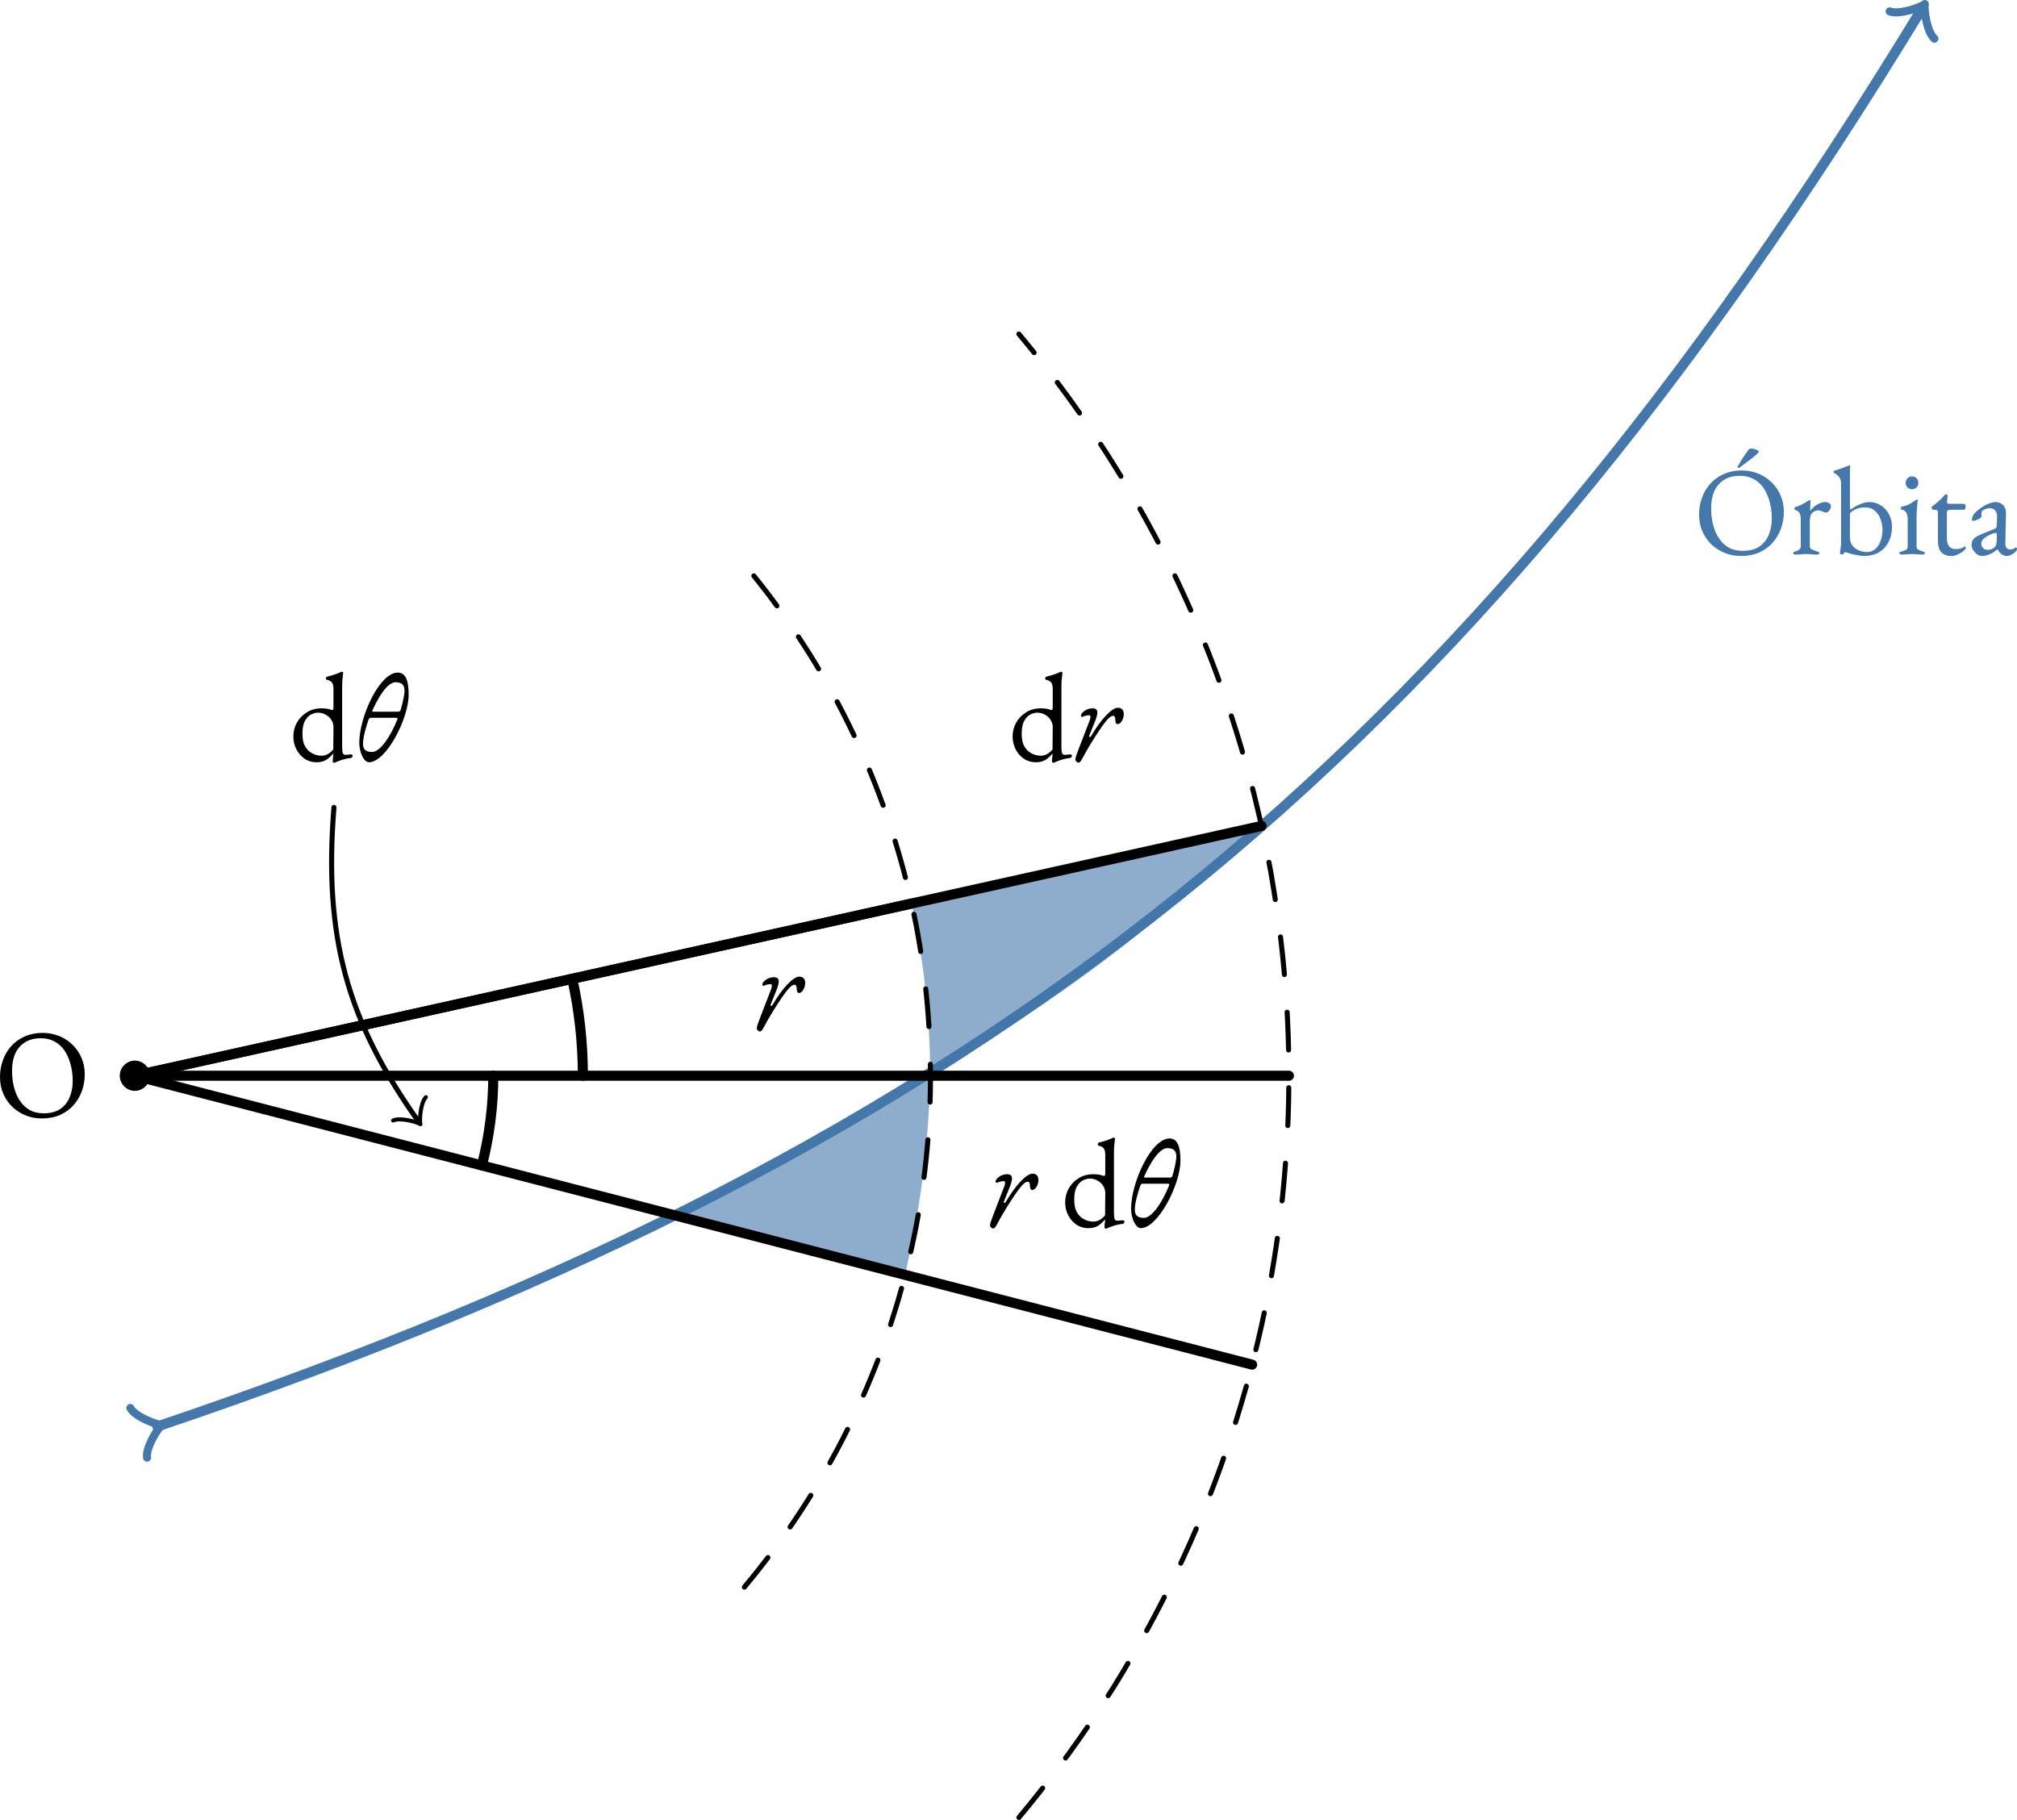 <?xml version="1.0" encoding="UTF-8" standalone="no"?>
<svg
   width="159.528pt"
   height="143.955pt"
   viewBox="0 0 159.528 143.955"
   version="1.1"
   id="svg40"
   sodipodi:docname="kepler-L.svg"
   inkscape:version="1.3.2 (091e20e, 2023-11-25)"
   xmlns:inkscape="http://www.inkscape.org/namespaces/inkscape"
   xmlns:sodipodi="http://sodipodi.sourceforge.net/DTD/sodipodi-0.dtd"
   xmlns:xlink="http://www.w3.org/1999/xlink"
   xmlns="http://www.w3.org/2000/svg"
   xmlns:svg="http://www.w3.org/2000/svg">
  <sodipodi:namedview
     id="namedview40"
     pagecolor="#ffffff"
     bordercolor="#000000"
     borderopacity="0.25"
     inkscape:showpageshadow="2"
     inkscape:pageopacity="0.0"
     inkscape:pagecheckerboard="0"
     inkscape:deskcolor="#d1d1d1"
     inkscape:document-units="pt"
     inkscape:zoom="2.7545359"
     inkscape:cx="93.119134"
     inkscape:cy="115.44594"
     inkscape:window-width="1512"
     inkscape:window-height="945"
     inkscape:window-x="1920"
     inkscape:window-y="89"
     inkscape:window-maximized="0"
     inkscape:current-layer="svg40" />
  <defs
     id="defs12">
    <g
       id="g10">
      <g
         id="glyph-0-0">
        <path
           d="M 3.766,0.141 C 3.316,0.141 2.895,0.062 2.5,-0.094 2.102,-0.25 1.75,-0.473 1.438,-0.766 1.133,-1.055 0.895,-1.398 0.719,-1.797 0.539,-2.203 0.453,-2.648 0.453,-3.141 c 0,-0.445 0.07,-0.879 0.219,-1.297 C 0.816,-4.852 1.031,-5.223 1.312,-5.547 1.602,-5.879 1.957,-6.141 2.375,-6.328 2.801,-6.523 3.289,-6.625 3.844,-6.625 c 0.438,0 0.852,0.078 1.25,0.234 0.406,0.156 0.758,0.383 1.062,0.672 0.312,0.293 0.555,0.641 0.734,1.047 0.176,0.398 0.266,0.84 0.266,1.328 0,0.449 -0.074,0.883 -0.219,1.297 -0.148,0.418 -0.367,0.793 -0.656,1.125 C 6,-0.598 5.645,-0.336 5.219,-0.141 4.789,0.047 4.305,0.141 3.766,0.141 Z m 0.141,-0.406 c 0.508,0 0.93,-0.102 1.266,-0.312 0.344,-0.219 0.598,-0.52 0.766,-0.906 0.176,-0.395 0.266,-0.848 0.266,-1.359 0,-0.457 -0.059,-0.891 -0.172,-1.297 C 5.926,-4.547 5.77,-4.906 5.562,-5.219 5.352,-5.531 5.094,-5.77 4.781,-5.938 4.469,-6.113 4.102,-6.203 3.688,-6.203 c -0.5,0 -0.922,0.109 -1.266,0.328 -0.336,0.211 -0.59,0.508 -0.766,0.891 -0.168,0.375 -0.25,0.824 -0.25,1.344 0,0.469 0.051,0.906 0.156,1.312 0.102,0.406 0.258,0.766 0.469,1.078 0.207,0.312 0.469,0.559 0.781,0.734 0.312,0.168 0.676,0.25 1.094,0.25 z m -0.344,-6.562 c -0.043,0 -0.062,-0.02 -0.062,-0.062 0,-0.039 0.02,-0.086 0.062,-0.141 0.113,-0.207 0.234,-0.41 0.359,-0.609 0.133,-0.195 0.27,-0.391 0.406,-0.578 0.051,-0.094 0.141,-0.141 0.266,-0.141 0.039,0 0.109,0.012 0.203,0.031 0.094,0.023 0.176,0.055 0.25,0.094 0.082,0.031 0.125,0.07 0.125,0.109 0,0.043 -0.043,0.105 -0.125,0.188 -0.199,0.18 -0.418,0.355 -0.656,0.531 C 4.148,-7.227 3.938,-7.066 3.75,-6.922 3.695,-6.891 3.656,-6.863 3.625,-6.844 3.602,-6.832 3.582,-6.828 3.562,-6.828 Z m 0,0"
           id="path1" />
      </g>
      <g
         id="glyph-0-1">
        <path
           d="M 0.484,0.031 C 0.422,0.031 0.375,0.02 0.344,0 0.312,-0.008 0.297,-0.035 0.297,-0.078 c 0,-0.051 0.016,-0.082 0.047,-0.094 0.039,-0.02 0.098,-0.039 0.172,-0.062 0.125,-0.039 0.219,-0.094 0.281,-0.156 0.062,-0.062 0.094,-0.141 0.094,-0.234 v -2.141 c 0,-0.176 -0.027,-0.328 -0.078,-0.453 -0.055,-0.133 -0.164,-0.223 -0.328,-0.266 -0.023,0 -0.043,-0.008 -0.062,-0.031 -0.023,-0.031 -0.031,-0.062 -0.031,-0.094 0,-0.062 0.031,-0.102 0.094,-0.125 0.164,-0.051 0.344,-0.125 0.531,-0.219 0.195,-0.102 0.348,-0.191 0.453,-0.266 0.039,-0.02 0.07,-0.035 0.094,-0.047 0.02,-0.008 0.035,-0.016 0.047,-0.016 0.039,0 0.062,0.023 0.062,0.062 0,0.023 -0.008,0.074 -0.016,0.156 0,0.074 -0.008,0.168 -0.016,0.281 0,0.105 0,0.211 0,0.312 0,0.012 0.004,0.016 0.016,0.016 C 1.758,-3.586 1.875,-3.703 2,-3.797 2.133,-3.898 2.27,-3.977 2.406,-4.031 2.539,-4.094 2.672,-4.125 2.797,-4.125 c 0.145,0 0.258,0.031 0.344,0.094 0.094,0.055 0.141,0.125 0.141,0.219 0,0.074 -0.023,0.152 -0.062,0.234 C 3.188,-3.504 3.141,-3.438 3.078,-3.375 c -0.062,0.055 -0.125,0.078 -0.188,0.078 C 2.848,-3.297 2.801,-3.301 2.75,-3.312 2.707,-3.332 2.66,-3.352 2.609,-3.375 2.555,-3.395 2.504,-3.414 2.453,-3.438 2.398,-3.457 2.348,-3.469 2.297,-3.469 c -0.168,0 -0.324,0.059 -0.469,0.172 -0.148,0.117 -0.219,0.34 -0.219,0.672 v 2 c 0,0.094 0.047,0.172 0.141,0.234 0.094,0.055 0.223,0.105 0.391,0.156 0.07,0.023 0.125,0.043 0.156,0.062 0.039,0.012 0.062,0.043 0.062,0.094 0,0.074 -0.07,0.109 -0.203,0.109 C 1.957,0.031 1.805,0.02 1.703,0 1.609,-0.008 1.473,-0.016 1.297,-0.016 1.18,-0.016 1.086,-0.008 1.016,0 0.953,0 0.879,0.004 0.797,0.016 0.723,0.023 0.617,0.031 0.484,0.031 Z m 0,0"
           id="path2" />
      </g>
      <g
         id="glyph-0-2">
        <path
           d="M 2.578,0.141 C 2.43,0.141 2.285,0.125 2.141,0.094 1.992,0.07 1.852,0.047 1.719,0.016 1.57,-0.023 1.441,-0.062 1.328,-0.094 1.223,-0.133 1.156,-0.156 1.125,-0.156 c -0.043,0 -0.086,0.016 -0.125,0.047 -0.031,0.031 -0.062,0.062 -0.094,0.094 C 0.875,0.016 0.844,0.031 0.812,0.031 0.789,0.031 0.758,0.02 0.719,0 0.688,-0.031 0.672,-0.062 0.672,-0.094 c 0,-0.051 0.008,-0.148 0.031,-0.297 C 0.734,-0.547 0.75,-0.688 0.75,-0.812 v -4.828 c 0,-0.176 -0.047,-0.328 -0.141,-0.453 -0.086,-0.125 -0.188,-0.219 -0.312,-0.281 -0.031,-0.008 -0.062,-0.023 -0.094,-0.047 -0.031,-0.02 -0.047,-0.051 -0.047,-0.094 0,-0.031 0.008,-0.051 0.031,-0.062 C 0.219,-6.598 0.25,-6.613 0.281,-6.625 0.363,-6.645 0.477,-6.68 0.625,-6.734 0.781,-6.785 0.922,-6.836 1.047,-6.891 1.18,-6.941 1.273,-6.977 1.328,-7 c 0.039,-0.02 0.07,-0.031 0.094,-0.031 0.008,0 0.02,0.012 0.031,0.031 0.008,0.012 0.016,0.027 0.016,0.047 0,0.023 -0.008,0.133 -0.016,0.328 0,0.199 0,0.438 0,0.719 V -3.875 c 0,0.137 0.004,0.227 0.016,0.266 C 1.477,-3.566 1.5,-3.539 1.531,-3.531 1.738,-3.707 1.977,-3.848 2.25,-3.953 2.52,-4.066 2.766,-4.125 2.984,-4.125 c 0.344,0 0.648,0.09 0.922,0.266 0.27,0.168 0.484,0.402 0.641,0.703 0.156,0.293 0.234,0.625 0.234,1 0,0.449 -0.094,0.852 -0.281,1.203 -0.18,0.344 -0.434,0.617 -0.766,0.812 -0.336,0.188 -0.719,0.281 -1.156,0.281 z m 0.234,-0.312 c 0.25,0 0.461,-0.078 0.641,-0.234 C 3.641,-0.562 3.781,-0.773 3.875,-1.047 3.977,-1.316 4.031,-1.613 4.031,-1.938 c 0,-0.258 -0.047,-0.523 -0.141,-0.797 -0.094,-0.281 -0.246,-0.508 -0.453,-0.688 -0.199,-0.188 -0.461,-0.281 -0.781,-0.281 -0.262,0 -0.492,0.043 -0.688,0.125 C 1.77,-3.492 1.598,-3.383 1.453,-3.25 v 1.938 c 0,0.23 0.062,0.434 0.188,0.609 0.125,0.168 0.289,0.297 0.5,0.391 0.219,0.094 0.441,0.141 0.672,0.141 z m 0,0"
           id="path3" />
      </g>
      <g
         id="glyph-0-3">
        <path
           d="M 0.438,0.031 C 0.375,0.031 0.32,0.02 0.281,0 0.25,-0.008 0.234,-0.035 0.234,-0.078 c 0,-0.051 0.023,-0.086 0.078,-0.109 0.051,-0.02 0.102,-0.035 0.156,-0.047 0.133,-0.039 0.238,-0.082 0.312,-0.125 C 0.852,-0.41 0.891,-0.5 0.891,-0.625 v -2.156 c 0,-0.176 -0.031,-0.332 -0.094,-0.469 -0.062,-0.145 -0.18,-0.234 -0.344,-0.266 -0.031,0 -0.059,-0.008 -0.078,-0.031 -0.023,-0.02 -0.031,-0.051 -0.031,-0.094 0,-0.07 0.031,-0.113 0.094,-0.125 C 0.707,-3.816 0.926,-3.895 1.094,-4 1.27,-4.102 1.398,-4.188 1.484,-4.25 1.547,-4.301 1.594,-4.328 1.625,-4.328 c 0.039,0 0.062,0.016 0.062,0.047 0,0.055 -0.012,0.156 -0.031,0.312 C 1.645,-3.812 1.629,-3.633 1.609,-3.438 1.598,-3.25 1.594,-3.082 1.594,-2.938 v 2.312 c 0,0.117 0.035,0.199 0.109,0.25 0.082,0.055 0.191,0.102 0.328,0.141 0.051,0.012 0.098,0.027 0.141,0.047 C 2.223,-0.164 2.25,-0.129 2.25,-0.078 2.25,-0.004 2.18,0.031 2.047,0.031 1.922,0.031 1.82,0.023 1.75,0.016 1.676,0.004 1.602,0 1.531,0 1.457,-0.008 1.363,-0.016 1.25,-0.016 1.133,-0.016 1.039,-0.008 0.969,0 0.895,0 0.82,0.004 0.75,0.016 0.676,0.023 0.57,0.031 0.438,0.031 Z M 1.234,-5.141 C 1.086,-5.141 0.969,-5.188 0.875,-5.281 0.781,-5.383 0.734,-5.504 0.734,-5.641 0.734,-5.785 0.781,-5.906 0.875,-6 0.969,-6.102 1.086,-6.156 1.234,-6.156 1.379,-6.156 1.5,-6.102 1.594,-6 c 0.094,0.094 0.141,0.215 0.141,0.359 0,0.137 -0.047,0.258 -0.141,0.359 C 1.5,-5.188 1.379,-5.141 1.234,-5.141 Z m 0,0"
           id="path4" />
      </g>
      <g
         id="glyph-0-4">
        <path
           d="m 1.891,0.141 c -0.336,0 -0.594,-0.102 -0.781,-0.297 C 0.93,-0.352 0.844,-0.648 0.844,-1.047 v -2.312 c 0,-0.051 -0.023,-0.086 -0.062,-0.109 C 0.75,-3.5 0.664,-3.516 0.531,-3.516 h -0.062 c -0.031,0 -0.062,-0.02 -0.094,-0.062 -0.023,-0.039 -0.031,-0.082 -0.031,-0.125 0,-0.02 0.008,-0.039 0.031,-0.062 C 0.395,-3.797 0.41,-3.812 0.422,-3.812 0.555,-3.906 0.676,-4 0.781,-4.094 0.895,-4.188 0.992,-4.273 1.078,-4.359 c 0.094,-0.094 0.172,-0.176 0.234,-0.25 0.031,-0.039 0.055,-0.07 0.078,-0.094 0.02,-0.02 0.047,-0.031 0.078,-0.031 0.039,0 0.07,0.012 0.094,0.031 0.031,0.012 0.047,0.039 0.047,0.078 L 1.562,-4.172 c -0.012,0.074 0.004,0.125 0.047,0.156 0.039,0.023 0.102,0.031 0.188,0.031 H 2.938 c 0.02,0 0.039,0.023 0.062,0.062 0.02,0.043 0.031,0.094 0.031,0.156 0,0.062 -0.012,0.121 -0.031,0.172 -0.023,0.055 -0.043,0.078 -0.062,0.078 h -1 c -0.168,0 -0.277,0.016 -0.328,0.047 -0.043,0.031 -0.062,0.109 -0.062,0.234 v 1.969 c 0,0.262 0.055,0.469 0.172,0.625 0.113,0.156 0.273,0.234 0.484,0.234 0.195,0 0.348,-0.016 0.453,-0.047 0.102,-0.031 0.195,-0.078 0.281,-0.141 0.008,-0.008 0.023,-0.016 0.047,-0.016 0.02,0 0.035,0.016 0.047,0.047 0.008,0.031 0.016,0.062 0.016,0.094 0,0.031 -0.059,0.102 -0.172,0.203 C 2.77,-0.172 2.629,-0.082 2.453,0 2.273,0.094 2.086,0.141 1.891,0.141 Z m 0,0"
           id="path5" />
      </g>
      <g
         id="glyph-0-5">
        <path
           d="m 1.172,0.141 c -0.125,0 -0.25,-0.047 -0.375,-0.141 C 0.68,-0.094 0.582,-0.203 0.5,-0.328 0.414,-0.461 0.375,-0.594 0.375,-0.719 c 0,-0.207 0.051,-0.367 0.156,-0.484 0.113,-0.125 0.297,-0.238 0.547,-0.344 L 2.094,-1.969 C 2.227,-2.02 2.305,-2.062 2.328,-2.094 2.348,-2.133 2.363,-2.223 2.375,-2.359 L 2.391,-3 C 2.398,-3.176 2.352,-3.328 2.25,-3.453 c -0.105,-0.125 -0.258,-0.188 -0.453,-0.188 -0.094,0 -0.195,0.023 -0.297,0.062 -0.094,0.031 -0.18,0.074 -0.25,0.125 -0.031,0.023 -0.059,0.059 -0.078,0.109 -0.012,0.055 -0.016,0.109 -0.016,0.172 0,0.031 0,0.062 0,0.094 0.008,0.031 0.016,0.062 0.016,0.094 0,0.031 -0.043,0.078 -0.125,0.141 -0.086,0.055 -0.18,0.102 -0.281,0.141 -0.105,0.043 -0.188,0.062 -0.25,0.062 -0.043,0 -0.074,-0.004 -0.094,-0.016 C 0.41,-2.676 0.406,-2.703 0.406,-2.734 c 0,-0.102 0.031,-0.219 0.094,-0.344 0.07,-0.125 0.172,-0.238 0.297,-0.344 0.156,-0.133 0.32,-0.254 0.5,-0.359 0.176,-0.113 0.348,-0.195 0.516,-0.25 0.176,-0.062 0.332,-0.094 0.469,-0.094 0.238,0 0.438,0.086 0.594,0.25 0.156,0.168 0.227,0.383 0.219,0.641 L 3.047,-0.844 c 0,0.137 0.031,0.25 0.094,0.344 0.07,0.086 0.16,0.125 0.266,0.125 0.164,0 0.289,-0.035 0.375,-0.109 0.031,-0.031 0.055,-0.047 0.078,-0.047 0.031,0 0.055,0.012 0.078,0.031 0.02,0.012 0.031,0.039 0.031,0.078 0,0.074 -0.039,0.148 -0.109,0.219 -0.105,0.105 -0.219,0.188 -0.344,0.25 -0.125,0.062 -0.242,0.094 -0.344,0.094 C 2.867,0.141 2.625,-0.031 2.438,-0.375 H 2.406 c -0.219,0.18 -0.43,0.309 -0.625,0.391 -0.199,0.082 -0.402,0.125 -0.609,0.125 z m 0.469,-0.484 c 0.125,0 0.234,-0.02 0.328,-0.062 0.094,-0.039 0.176,-0.098 0.25,-0.172 0.031,-0.031 0.055,-0.07 0.078,-0.125 0.031,-0.062 0.051,-0.156 0.062,-0.281 L 2.375,-1.469 c 0,-0.07 -0.008,-0.125 -0.016,-0.156 -0.012,-0.039 -0.039,-0.062 -0.078,-0.062 -0.012,0 -0.039,0.008 -0.078,0.016 -0.031,0 -0.074,0.012 -0.125,0.031 -0.344,0.125 -0.59,0.262 -0.734,0.406 -0.137,0.137 -0.203,0.258 -0.203,0.359 0,0.18 0.051,0.312 0.156,0.406 0.102,0.086 0.219,0.125 0.344,0.125 z m 0,0"
           id="path6" />
      </g>
      <g
         id="glyph-0-6">
        <path
           d="M 3.562,0.188 C 3.539,0.188 3.516,0.172 3.484,0.141 3.461,0.117 3.453,0.102 3.453,0.094 c 0,-0.074 0.004,-0.164 0.016,-0.281 C 3.488,-0.312 3.5,-0.422 3.5,-0.516 V -0.562 C 3.395,-0.414 3.234,-0.258 3.016,-0.094 2.797,0.062 2.52,0.141 2.188,0.141 1.812,0.141 1.484,0.039 1.203,-0.156 0.93,-0.352 0.719,-0.609 0.562,-0.922 c -0.148,-0.312 -0.219,-0.633 -0.219,-0.969 0,-0.383 0.086,-0.742 0.266,-1.078 0.188,-0.344 0.445,-0.617 0.781,-0.828 C 1.723,-4.016 2.125,-4.125 2.594,-4.125 c 0.133,0 0.27,0.012 0.406,0.031 0.133,0.023 0.238,0.047 0.312,0.078 0.062,0.023 0.102,0.031 0.125,0.031 0.051,0 0.078,-0.082 0.078,-0.25 v -1.406 C 3.516,-5.91 3.469,-6.094 3.375,-6.188 3.289,-6.281 3.172,-6.344 3.016,-6.375 c -0.062,-0.008 -0.094,-0.051 -0.094,-0.125 0,-0.062 0.023,-0.102 0.078,-0.125 0.289,-0.07 0.52,-0.141 0.688,-0.203 0.164,-0.062 0.297,-0.113 0.391,-0.156 0.02,-0.02 0.039,-0.031 0.062,-0.031 0.031,0 0.051,0 0.062,0 0.039,0 0.066,0.023 0.078,0.062 0,0.043 -0.008,0.109 -0.016,0.203 -0.012,0.094 -0.027,0.234 -0.047,0.422 -0.012,0.188 -0.016,0.43 -0.016,0.719 v 4.516 c 0,0.23 0.016,0.398 0.047,0.5 0.039,0.094 0.098,0.141 0.172,0.141 0.031,0 0.086,0 0.172,0 0.082,-0.008 0.164,-0.02 0.25,-0.031 0.125,0 0.188,0.031 0.188,0.094 0,0.055 -0.016,0.102 -0.047,0.141 -0.031,0.031 -0.062,0.047 -0.094,0.047 -0.188,0.023 -0.375,0.059 -0.562,0.109 C 4.148,-0.039 3.945,0.031 3.719,0.125 3.664,0.156 3.629,0.172 3.609,0.172 3.598,0.18 3.582,0.188 3.562,0.188 Z M 2.547,-0.375 C 2.723,-0.375 2.895,-0.414 3.062,-0.5 3.227,-0.594 3.375,-0.719 3.5,-0.875 l 0.016,-1.781 c 0,-0.188 -0.055,-0.363 -0.156,-0.531 -0.105,-0.176 -0.25,-0.316 -0.438,-0.422 C 2.742,-3.723 2.531,-3.781 2.281,-3.781 c -0.156,0 -0.336,0.047 -0.531,0.141 -0.188,0.094 -0.352,0.262 -0.484,0.5 C 1.129,-2.91 1.062,-2.57 1.062,-2.125 c 0,0.375 0.051,0.68 0.156,0.906 0.113,0.23 0.254,0.406 0.422,0.531 0.164,0.117 0.332,0.199 0.5,0.25 0.164,0.043 0.301,0.062 0.406,0.062 z m 0,0"
           id="path7" />
      </g>
      <g
         id="glyph-0-7">
        <path
           d="M 3.766,0.141 C 3.316,0.141 2.895,0.062 2.5,-0.094 2.102,-0.25 1.75,-0.473 1.438,-0.766 1.133,-1.055 0.895,-1.398 0.719,-1.797 0.539,-2.203 0.453,-2.648 0.453,-3.141 c 0,-0.445 0.07,-0.879 0.219,-1.297 C 0.816,-4.852 1.031,-5.223 1.312,-5.547 1.602,-5.879 1.957,-6.141 2.375,-6.328 2.801,-6.523 3.289,-6.625 3.844,-6.625 c 0.438,0 0.852,0.078 1.25,0.234 0.406,0.156 0.758,0.383 1.062,0.672 0.312,0.293 0.555,0.641 0.734,1.047 0.176,0.398 0.266,0.84 0.266,1.328 0,0.449 -0.074,0.883 -0.219,1.297 -0.148,0.418 -0.367,0.793 -0.656,1.125 C 6,-0.598 5.645,-0.336 5.219,-0.141 4.789,0.047 4.305,0.141 3.766,0.141 Z m 0.141,-0.406 c 0.508,0 0.93,-0.102 1.266,-0.312 0.344,-0.219 0.598,-0.52 0.766,-0.906 0.176,-0.395 0.266,-0.848 0.266,-1.359 0,-0.457 -0.059,-0.891 -0.172,-1.297 C 5.926,-4.547 5.77,-4.906 5.562,-5.219 5.352,-5.531 5.094,-5.77 4.781,-5.938 4.469,-6.113 4.102,-6.203 3.688,-6.203 c -0.5,0 -0.922,0.109 -1.266,0.328 -0.336,0.211 -0.59,0.508 -0.766,0.891 -0.168,0.375 -0.25,0.824 -0.25,1.344 0,0.469 0.051,0.906 0.156,1.312 0.102,0.406 0.258,0.766 0.469,1.078 0.207,0.312 0.469,0.559 0.781,0.734 0.312,0.168 0.676,0.25 1.094,0.25 z m 0,0"
           id="path8" />
      </g>
      <g
         id="glyph-1-0">
        <path
           d="m 0.516,0.172 c 0.156,0 0.266,-0.281 0.625,-0.922 0.406,-0.719 1.125,-1.828 1.422,-2.203 0.328,-0.438 0.547,-0.578 0.672,-0.578 0.141,0 0.188,0.109 0.188,0.312 0,0.203 0.062,0.344 0.172,0.344 0.281,0 0.5,-0.438 0.5,-0.797 0,-0.281 -0.141,-0.5 -0.469,-0.5 -0.469,0 -1.344,0.906 -2.141,2.281 -0.031,0.062 -0.172,0.031 -0.125,-0.062 l 0.453,-1.125 C 2.047,-3.672 2.156,-4.125 1.609,-4.125 c -0.234,0 -0.469,0.094 -0.625,0.203 -0.172,0.125 -0.281,0.266 -0.281,0.375 0,0.094 0.094,0.125 0.172,0.078 0.094,-0.047 0.297,-0.109 0.484,-0.109 0.125,0 0.109,0.172 0.062,0.344 L 0.5,-0.844 c -0.141,0.391 -0.234,0.609 -0.234,0.781 0,0.109 0.156,0.234 0.25,0.234 z m 0,0"
           id="path9" />
      </g>
      <g
         id="glyph-1-1">
        <path
           d="m 1.281,0.141 c 1.359,0 3.141,-3.453 3.141,-5.344 0,-1.141 -0.25,-1.75 -0.859,-1.75 -1.453,0 -3.047,3.5 -3.047,5.562 0,0.734 0.359,1.531 0.766,1.531 z m 0.344,-4 c -0.094,0 -0.094,-0.062 -0.062,-0.125 C 2.328,-5.656 2.969,-6.188 3.375,-6.188 c 0.516,0 0.719,0.219 0.719,0.672 0,0.312 -0.156,1.031 -0.312,1.531 -0.016,0.062 -0.094,0.125 -0.156,0.125 z m -0.094,3.188 c -0.547,0 -0.719,-0.25 -0.719,-0.641 0,-0.578 0.266,-1.422 0.438,-1.922 C 1.281,-3.297 1.328,-3.375 1.422,-3.375 h 2 c 0.125,0 0.141,0.047 0.094,0.156 -0.5,1.25 -1.328,2.547 -1.984,2.547 z m 0,0"
           id="path10" />
      </g>
    </g>
    <clipPath
       id="clip-0">
      <path
         clip-rule="nonzero"
         d="M 8,0 H 170.609 V 125 H 8 Z m 0,0"
         id="path11" />
    </clipPath>
    <clipPath
       id="clip-1">
      <path
         clip-rule="nonzero"
         d="m 82,21 h 34 V 144.309 H 82 Z m 0,0"
         id="path12" />
    </clipPath>
  </defs>
  <g
     clip-path="url(#clip-0)"
     id="g13"
     transform="translate(-7.759,-0.353)">
    <path
       fill="none"
       stroke-width="0.797"
       stroke-linecap="round"
       stroke-linejoin="miter"
       stroke="#4477aa"
       stroke-opacity="1"
       stroke-miterlimit="10"
       d="M 1.776,-27.747 C 67.288,-5.626 104.796,24.381 141.366,84.436"
       transform="matrix(1,0,0,-1,18.427,85.44)"
       id="path13" />
  </g>
  <path
     fill="none"
     stroke-width="0.638"
     stroke-linecap="round"
     stroke-linejoin="round"
     stroke="#4477aa"
     stroke-opacity="1"
     stroke-miterlimit="10"
     d="m 11.632,115.295 c -0.125,-0.777 0.852,-2.34 1.18,-2.586 -0.41,0.004 -2.133,-0.645 -2.504,-1.34"
     id="path14" />
  <path
     fill="none"
     stroke-width="0.638"
     stroke-linecap="round"
     stroke-linejoin="round"
     stroke="#4477aa"
     stroke-opacity="1"
     stroke-miterlimit="10"
     d="m 149.456,0.901 c 0.73,0.293 2.469,-0.316 2.781,-0.582 -0.094,0.398 0.164,2.223 0.758,2.738"
     id="path15" />
  <g
     fill="#4477aa"
     fill-opacity="1"
     id="g20"
     transform="translate(-7.759,-0.353)">
    <use
       xlink:href="#glyph-0-0"
       x="141.69"
       y="44.19"
       id="use15" />
    <use
       xlink:href="#glyph-0-1"
       x="149.291"
       y="44.19"
       id="use16" />
    <use
       xlink:href="#glyph-0-2"
       x="152.619"
       y="44.19"
       id="use17" />
    <use
       xlink:href="#glyph-0-3"
       x="157.75"
       y="44.19"
       id="use18" />
    <use
       xlink:href="#glyph-0-4"
       x="160.191"
       y="44.19"
       id="use19" />
    <use
       xlink:href="#glyph-0-5"
       x="163.319"
       y="44.19"
       id="use20" />
  </g>
  <g
     fill="#000000"
     fill-opacity="1"
     id="g21"
     transform="translate(-7.759,-0.353)">
    <use
       xlink:href="#glyph-0-6"
       x="87.506"
       y="60.505"
       id="use21" />
  </g>
  <g
     fill="#000000"
     fill-opacity="1"
     id="g22"
     transform="translate(-7.759,-0.353)">
    <use
       xlink:href="#glyph-1-0"
       x="92.547"
       y="60.505"
       id="use22" />
  </g>
  <g
     fill="#000000"
     fill-opacity="1"
     id="g23"
     transform="translate(-7.759,-0.353)">
    <use
       xlink:href="#glyph-1-0"
       x="67.349"
       y="81.773"
       id="use23" />
  </g>
  <g
     fill="#000000"
     fill-opacity="1"
     id="g24"
     transform="translate(-7.759,-0.353)">
    <use
       xlink:href="#glyph-1-0"
       x="85.796"
       y="97.356"
       id="use24" />
  </g>
  <g
     fill="#000000"
     fill-opacity="1"
     id="g25"
     transform="translate(-7.759,-0.353)">
    <use
       xlink:href="#glyph-0-6"
       x="91.661"
       y="97.356"
       id="use25" />
  </g>
  <g
     fill="#000000"
     fill-opacity="1"
     id="g26"
     transform="translate(-7.759,-0.353)">
    <use
       xlink:href="#glyph-1-1"
       x="96.702"
       y="97.356"
       id="use26" />
  </g>
  <g
     fill="#000000"
     fill-opacity="1"
     id="g27"
     transform="translate(-7.759,-0.353)">
    <use
       xlink:href="#glyph-0-6"
       x="30.618"
       y="60.505"
       id="use27" />
  </g>
  <g
     fill="#000000"
     fill-opacity="1"
     id="g28"
     transform="translate(-7.759,-0.353)">
    <use
       xlink:href="#glyph-1-1"
       x="35.659"
       y="60.505"
       id="use28" />
  </g>
  <path
     fill-rule="nonzero"
     fill="#4477aa"
     fill-opacity="0.6"
     d="M 73.596,85.088 C 73.479,79.737 73.147,76.717 72.104,71.467 L 99.776,65.33 C 90.424,74.069 84.565,78.487 73.596,85.088 Z m 0,0"
     id="path28" />
  <path
     fill-rule="nonzero"
     fill="#4477aa"
     fill-opacity="0.6"
     d="m 73.596,85.088 c -0.242,6.211 -0.688,9.68 -2.004,15.754 L 52.928,96.018 C 61.272,92.323 65.85,89.905 73.596,85.088 Z m 0,0"
     id="path29" />
  <path
     fill="none"
     stroke-width="0.399"
     stroke-linecap="round"
     stroke-linejoin="miter"
     stroke="#000000"
     stroke-opacity="1"
     stroke-dasharray="2.989, 2.989"
     stroke-miterlimit="10"
     d="m 58.874,125.537 0.566,-0.688 0.555,-0.691 0.543,-0.699 0.539,-0.707 0.527,-0.715 0.516,-0.723 0.504,-0.727 0.496,-0.738 0.484,-0.742 0.477,-0.75 0.461,-0.754 0.457,-0.766 0.441,-0.77 0.43,-0.777 0.422,-0.781 0.41,-0.785 0.398,-0.793 0.387,-0.801 0.375,-0.805 0.363,-0.809 0.355,-0.812 0.34,-0.82 0.332,-0.824 0.316,-0.828 0.309,-0.832 0.297,-0.836 0.277,-0.844 0.27,-0.844 0.262,-0.852 0.246,-0.852 0.238,-0.855 0.223,-0.859 0.207,-0.863 0.199,-0.863 0.188,-0.867 0.176,-0.871 0.16,-0.871 0.148,-0.875 0.137,-0.879 0.125,-0.879 0.113,-0.879 0.102,-0.883 0.086,-0.883 0.074,-0.883 0.062,-0.887 0.051,-0.887 0.039,-0.887 0.023,-0.887 0.012,-0.887 v -0.887 l -0.012,-0.887 -0.023,-0.887 -0.039,-0.887 -0.051,-0.887 -0.062,-0.883 -0.074,-0.887 -0.086,-0.883 -0.102,-0.883 -0.113,-0.879 -0.125,-0.879 -0.137,-0.875 -0.148,-0.875 -0.16,-0.875 -0.176,-0.871 -0.188,-0.867 L 71.897,70.577 71.69,69.713 71.467,68.854 71.229,67.998 70.983,67.147 70.725,66.299 70.452,65.452 70.174,64.612 69.878,63.772 69.569,62.944 69.249,62.112 68.921,61.291 68.581,60.471 68.225,59.655 67.862,58.846 67.487,58.041 67.1,57.245 66.702,56.452 66.292,55.662 65.87,54.881 65.44,54.108 64.999,53.334 64.546,52.573 64.081,51.815 63.604,51.069 63.12,50.323 62.624,49.588 62.12,48.858 61.604,48.135 61.077,47.42 60.542,46.713 59.995,46.014 59.44,45.323 58.874,44.639"
     id="path30" />
  <g
     clip-path="url(#clip-1)"
     id="g31"
     transform="translate(-7.759,-0.353)">
    <path
       fill="none"
       stroke-width="0.399"
       stroke-linecap="round"
       stroke-linejoin="miter"
       stroke="#000000"
       stroke-opacity="1"
       stroke-dasharray="2.989, 2.989"
       stroke-miterlimit="10"
       d="m 69.921,-58.673 0.82,0.996 0.805,1.004 0.789,1.016 0.781,1.023 0.766,1.039 0.746,1.047 0.734,1.059 0.715,1.066 0.703,1.078 0.695,1.086 0.668,1.098 0.656,1.109 0.641,1.113 0.629,1.125 0.613,1.137 0.59,1.141 0.578,1.152 0.562,1.156 0.543,1.168 0.531,1.172 0.512,1.18 0.496,1.191 0.477,1.195 0.461,1.199 0.445,1.207 0.43,1.215 0.41,1.223 0.391,1.227 0.375,1.23 0.359,1.234 0.344,1.242 0.32,1.246 0.305,1.25 0.289,1.254 0.27,1.258 0.254,1.262 0.238,1.27 0.211,1.266 0.199,1.273 0.184,1.277 0.16,1.273 0.148,1.277 0.125,1.285 0.105,1.281 0.094,1.285 0.074,1.285 0.055,1.285 0.035,1.285 0.016,1.289 v 1.285 l -0.016,1.285 -0.035,1.289 -0.055,1.285 -0.074,1.285 -0.094,1.281 -0.105,1.285 -0.125,1.281 -0.145,1.277 -0.164,1.277 -0.184,1.273 -0.199,1.273 -0.211,1.27 -0.238,1.266 -0.254,1.262 -0.27,1.258 -0.289,1.254 -0.301,1.254 -0.324,1.246 -0.344,1.238 -0.359,1.238 -0.375,1.23 -0.391,1.227 -0.41,1.223 -0.43,1.211 -0.445,1.207 -0.461,1.203 -0.477,1.195 -0.496,1.188 -0.512,1.18 -0.531,1.176 -0.543,1.168 -0.562,1.156 -0.574,1.152 -0.594,1.141 -0.613,1.133 -0.629,1.125 -0.637,1.117 -0.656,1.105 -0.676,1.098 -0.688,1.09 -0.707,1.074 -0.715,1.07 -0.734,1.059 -0.746,1.047 -0.766,1.035 -0.777,1.023 -0.793,1.016 -0.805,1.004 -0.82,0.996"
       transform="matrix(1,0,0,-1,18.427,85.44)"
       id="path31" />
  </g>
  <path
     fill="none"
     stroke-width="0.797"
     stroke-linecap="round"
     stroke-linejoin="miter"
     stroke="#000000"
     stroke-opacity="1"
     stroke-miterlimit="10"
     d="M 10.667,85.088 H 101.944"
     id="path32" />
  <path
     fill="none"
     stroke-width="0.797"
     stroke-linecap="round"
     stroke-linejoin="miter"
     stroke="#000000"
     stroke-opacity="1"
     stroke-miterlimit="10"
     d="M 10.667,85.088 99.776,65.33"
     id="path33" />
  <path
     fill="none"
     stroke-width="0.797"
     stroke-linecap="round"
     stroke-linejoin="miter"
     stroke="#000000"
     stroke-opacity="1"
     stroke-miterlimit="10"
     d="m 10.667,85.088 61.438,-13.621"
     id="path34" />
  <path
     fill="none"
     stroke-width="0.797"
     stroke-linecap="round"
     stroke-linejoin="miter"
     stroke="#000000"
     stroke-opacity="1"
     stroke-miterlimit="10"
     d="M 10.667,85.088 99.034,107.94"
     id="path35" />
  <path
     fill="none"
     stroke-width="0.399"
     stroke-linecap="round"
     stroke-linejoin="miter"
     stroke="#000000"
     stroke-opacity="1"
     stroke-miterlimit="10"
     d="m 26.413,63.862 c -0.82,10.188 1.016,16.859 6.668,24.82"
     id="path36" />
  <path
     fill="none"
     stroke-width="0.319"
     stroke-linecap="round"
     stroke-linejoin="round"
     stroke="#000000"
     stroke-opacity="1"
     stroke-miterlimit="10"
     d="M 33.686,86.784 C 33.257,87.213 33.163,88.623 33.253,88.924 32.999,88.741 31.631,88.366 31.089,88.631"
     id="path37" />
  <path
     fill-rule="nonzero"
     fill="#000000"
     fill-opacity="1"
     stroke-width="0.399"
     stroke-linecap="round"
     stroke-linejoin="miter"
     stroke="#000000"
     stroke-opacity="1"
     stroke-miterlimit="10"
     d="m 11.663,85.088 c 0,-0.551 -0.445,-0.996 -0.996,-0.996 -0.551,0 -0.996,0.445 -0.996,0.996 0,0.547 0.445,0.996 0.996,0.996 0.551,0 0.996,-0.449 0.996,-0.996 z m 0,0"
     id="path38" />
  <g
     fill="#000000"
     fill-opacity="1"
     id="g38"
     transform="translate(-7.759,-0.353)">
    <use
       xlink:href="#glyph-0-7"
       x="7.306"
       y="88.678"
       id="use38" />
  </g>
  <path
     fill="none"
     stroke-width="0.797"
     stroke-linecap="round"
     stroke-linejoin="miter"
     stroke="#000000"
     stroke-opacity="1"
     stroke-miterlimit="10"
     d="m 38.112,92.182 c 0.598,-2.316 0.902,-4.703 0.902,-7.094"
     id="path39" />
  <path
     fill="none"
     stroke-width="0.797"
     stroke-linecap="round"
     stroke-linejoin="miter"
     stroke="#000000"
     stroke-opacity="1"
     stroke-miterlimit="10"
     d="m 46.1,85.088 c 0,-2.578 -0.281,-5.152 -0.84,-7.672"
     id="path40" />
</svg>
